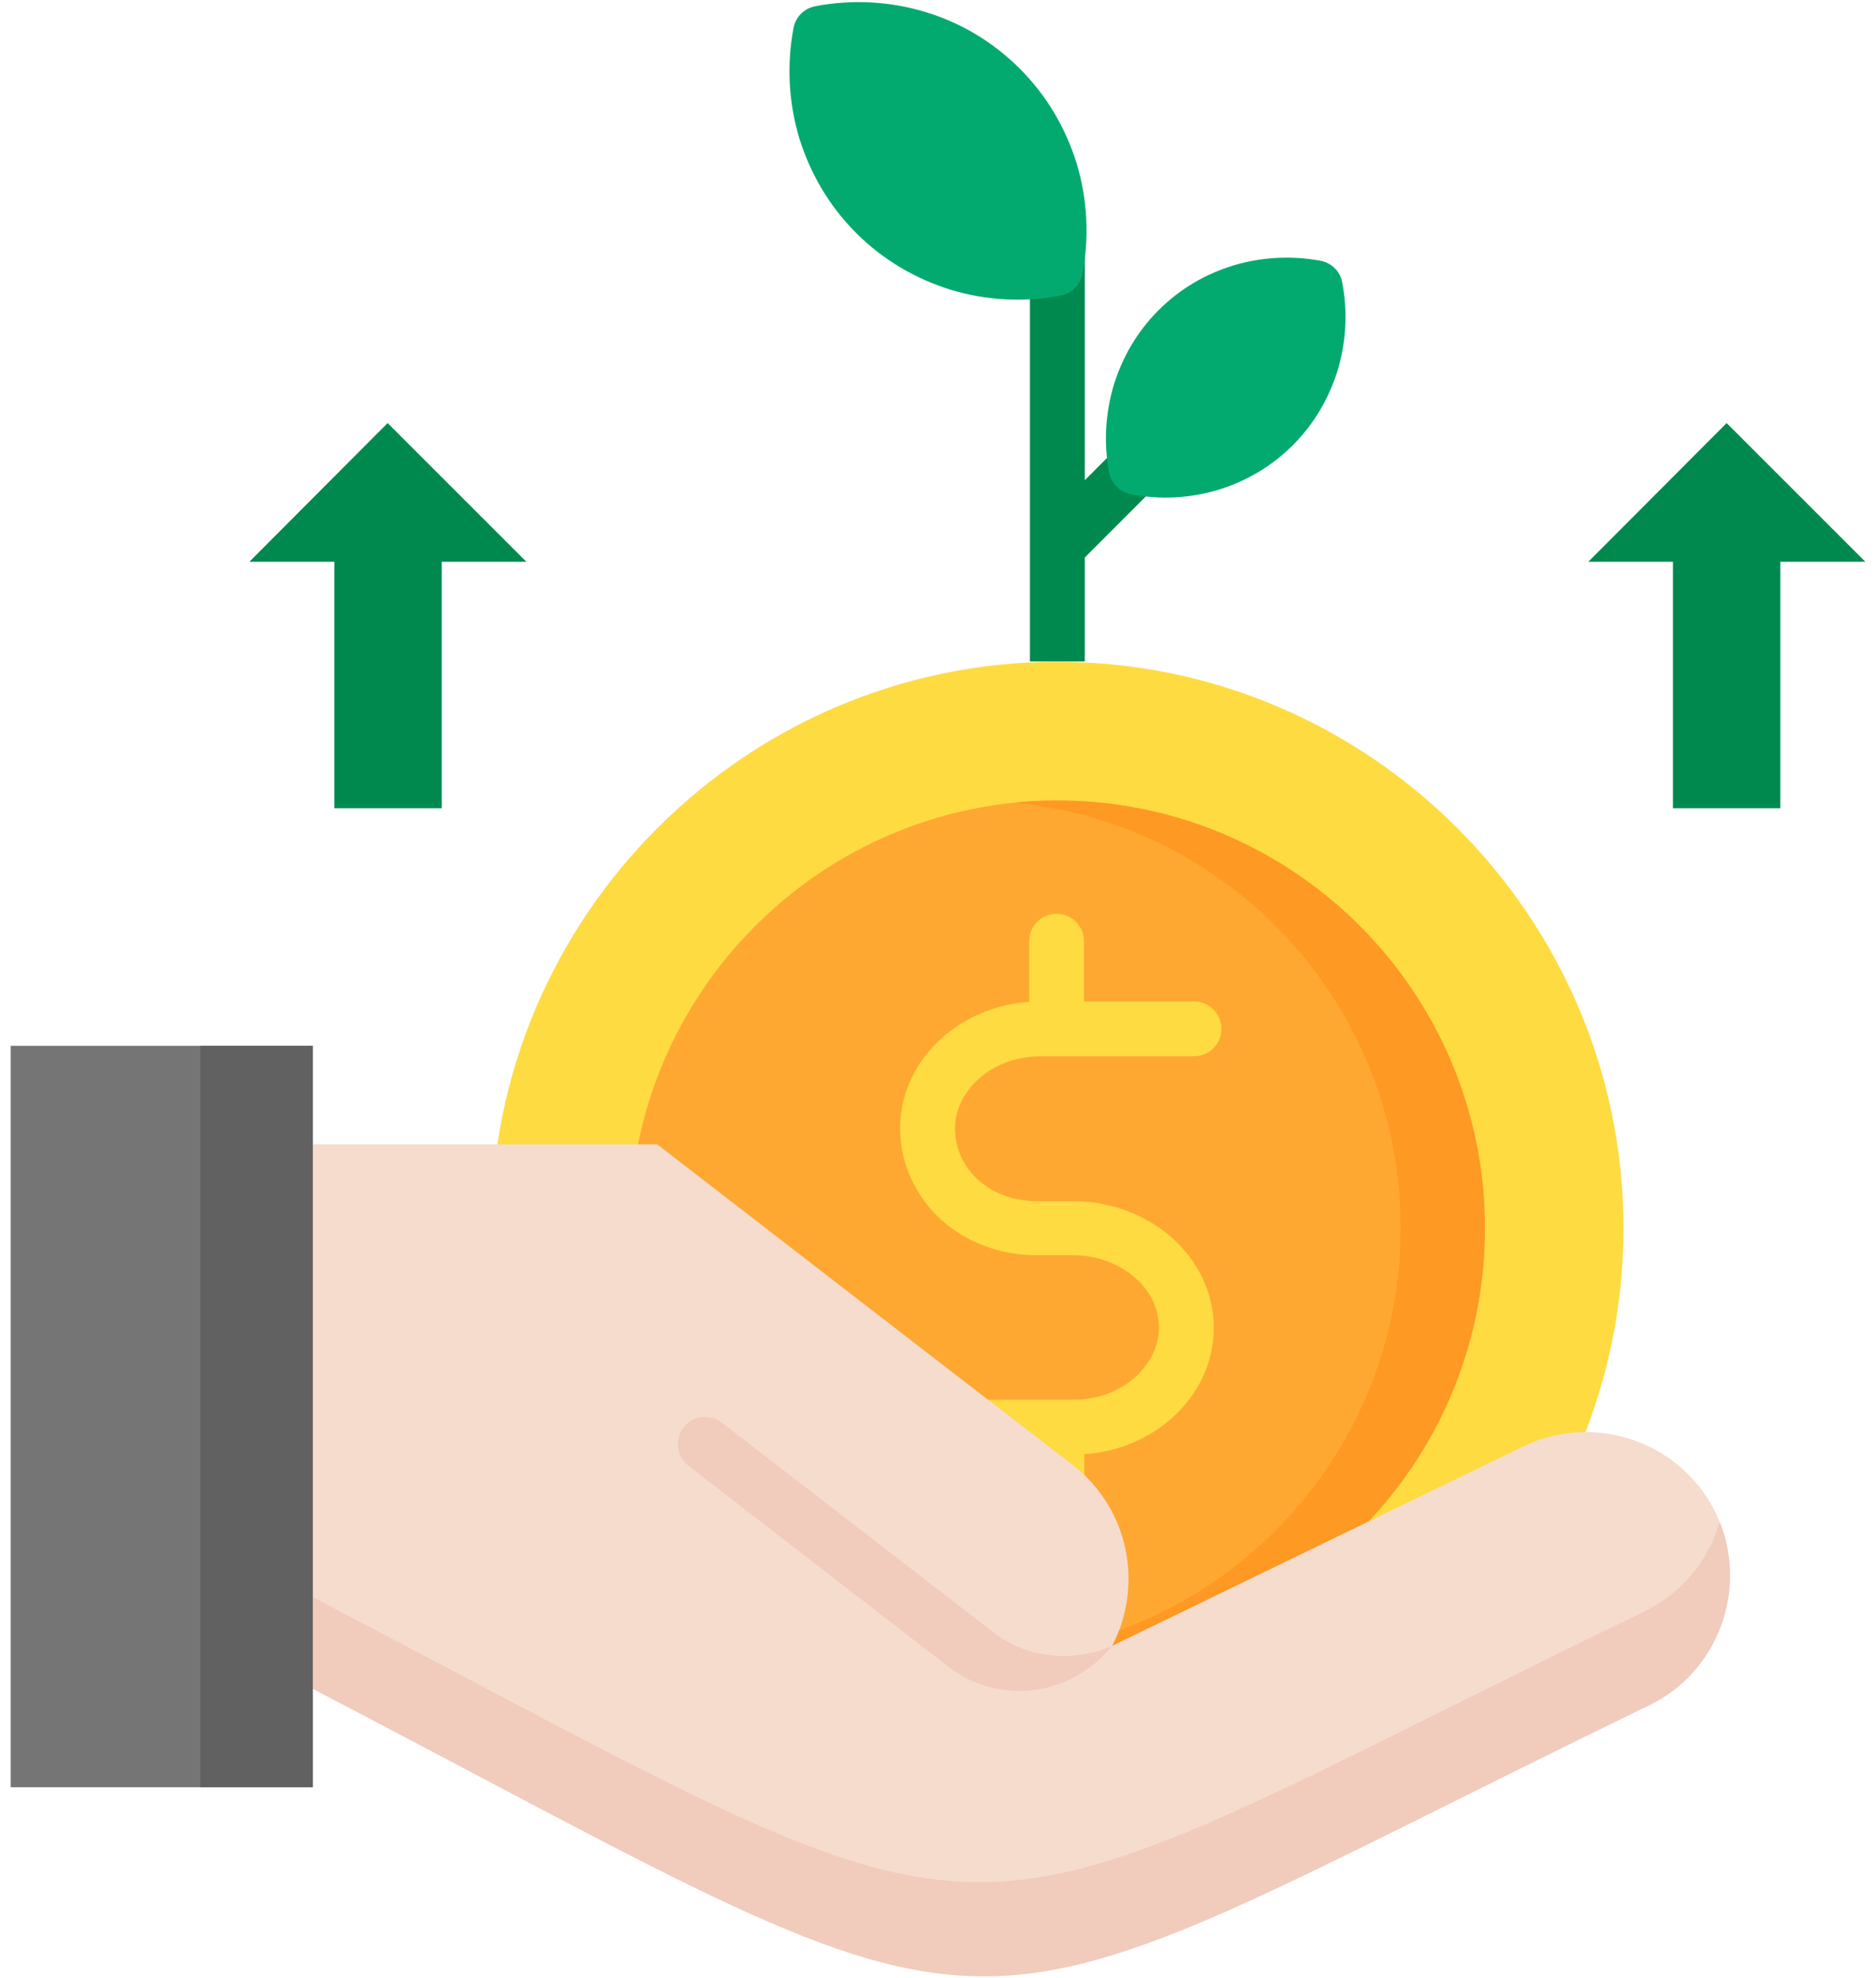 <svg width="37" height="39" viewBox="0 0 37 39" fill="none" xmlns="http://www.w3.org/2000/svg">
<path d="M22.971 9.415L21.395 10.992V13.041H20.313V4.905H21.395V9.468L22.209 8.653L22.971 9.415Z" fill="#00894F"/>
<path fill-rule="evenodd" clip-rule="evenodd" d="M20.854 35.382C27.008 35.382 32.02 30.362 32.02 24.215C32.02 18.068 27.001 13.048 20.854 13.048C14.707 13.048 9.687 18.068 9.687 24.215C9.679 30.362 14.699 35.382 20.854 35.382Z" fill="#FEDB41"/>
<path fill-rule="evenodd" clip-rule="evenodd" d="M20.854 32.647C25.5 32.647 29.286 28.861 29.286 24.215C29.286 19.569 25.5 15.783 20.854 15.783C16.207 15.783 12.421 19.569 12.421 24.215C12.421 28.854 16.207 32.647 20.854 32.647Z" fill="#FEA832"/>
<path d="M18.142 28.679C17.845 28.679 17.601 28.435 17.601 28.138C17.601 27.841 17.845 27.597 18.142 27.597H21.166C21.646 27.597 22.08 27.43 22.385 27.155C22.674 26.896 22.857 26.553 22.857 26.173C22.857 25.792 22.674 25.441 22.385 25.19C22.072 24.916 21.638 24.748 21.166 24.748H20.442C19.696 24.748 19.033 24.474 18.553 24.04C18.058 23.583 17.753 22.943 17.753 22.242C17.753 21.541 18.073 20.909 18.591 20.452C19.041 20.056 19.642 19.797 20.298 19.751V18.555C20.298 18.258 20.541 18.015 20.838 18.015C21.136 18.015 21.379 18.258 21.379 18.555V19.744H23.55C23.847 19.744 24.091 19.988 24.091 20.285C24.091 20.582 23.847 20.825 23.55 20.825H20.526C20.046 20.825 19.612 20.993 19.307 21.267C19.018 21.526 18.835 21.869 18.835 22.25C18.835 22.638 19.003 22.996 19.285 23.255C19.566 23.514 19.97 23.682 20.442 23.682H21.166C21.913 23.682 22.598 23.956 23.101 24.39C23.619 24.847 23.939 25.48 23.939 26.18C23.939 26.881 23.619 27.513 23.101 27.97C22.651 28.366 22.05 28.625 21.387 28.671V29.867C21.387 30.164 21.143 30.408 20.846 30.408C20.549 30.408 20.305 30.164 20.305 29.867V28.679H18.142Z" fill="#FEDB41"/>
<path d="M16.085 0.122C16.801 -0.015 17.548 0.023 18.249 0.236C18.934 0.442 19.574 0.815 20.115 1.356C20.656 1.897 21.021 2.537 21.235 3.222C21.448 3.93 21.486 4.677 21.349 5.401C21.303 5.629 21.128 5.789 20.915 5.827C20.199 5.964 19.452 5.926 18.751 5.713C18.066 5.5 17.426 5.134 16.885 4.593C16.344 4.052 15.979 3.412 15.765 2.727C15.552 2.019 15.514 1.272 15.651 0.548C15.697 0.32 15.872 0.16 16.085 0.122Z" fill="#03AA6F"/>
<path fill-rule="evenodd" clip-rule="evenodd" d="M8.712 15.935V11.075H10.38L7.645 8.341L4.919 11.075H6.594V15.935H8.712Z" fill="#00894F"/>
<path fill-rule="evenodd" clip-rule="evenodd" d="M35.113 15.935V11.075H36.789L34.054 8.341L31.327 11.075H32.995V15.935H35.113Z" fill="#00894F"/>
<path d="M26.475 5.583C26.582 6.147 26.551 6.734 26.384 7.297C26.216 7.838 25.927 8.348 25.5 8.775C25.074 9.202 24.571 9.491 24.022 9.659C23.459 9.826 22.872 9.857 22.301 9.742C22.072 9.697 21.913 9.521 21.874 9.308C21.768 8.744 21.798 8.158 21.966 7.594C22.133 7.053 22.423 6.543 22.849 6.117C23.276 5.69 23.779 5.401 24.327 5.233C24.891 5.065 25.477 5.035 26.049 5.142C26.277 5.187 26.445 5.37 26.475 5.583Z" fill="#03AA6F"/>
<path fill-rule="evenodd" clip-rule="evenodd" d="M20.854 15.783C25.515 15.783 29.286 19.561 29.286 24.215C29.286 28.877 25.508 32.647 20.854 32.647C20.572 32.647 20.298 32.632 20.023 32.609C24.289 32.19 27.625 28.595 27.625 24.215C27.625 19.835 24.289 16.24 20.023 15.829C20.298 15.79 20.572 15.783 20.854 15.783Z" fill="#FE9923"/>
<path fill-rule="evenodd" clip-rule="evenodd" d="M33.841 29.837C34.519 31.238 33.925 32.944 32.523 33.622C17.997 40.661 20.808 40.927 6.168 33.295H4.484V22.562H12.962C15.697 24.672 18.424 26.782 21.158 28.884C22.263 29.738 22.56 31.253 21.935 32.449L30.055 28.511C31.457 27.841 33.163 28.427 33.841 29.837Z" fill="#F6DCCD"/>
<path fill-rule="evenodd" clip-rule="evenodd" d="M0.211 20.62H6.168V35.237H0.211V20.62Z" fill="#757575"/>
<path d="M13.579 28.9C13.343 28.717 13.305 28.382 13.48 28.145C13.663 27.909 13.998 27.871 14.234 28.047L19.582 32.175C20.084 32.563 20.694 32.708 21.28 32.632C21.501 32.602 21.722 32.541 21.928 32.449C21.539 32.944 20.991 33.241 20.404 33.318C19.818 33.394 19.208 33.249 18.706 32.861L13.579 28.9Z" fill="#F1CBBC"/>
<path fill-rule="evenodd" clip-rule="evenodd" d="M32.432 31.771C17.936 38.794 20.701 39.076 6.168 31.489V33.295C20.808 40.935 17.997 40.668 32.523 33.622C33.871 32.975 34.466 31.375 33.917 30.004C33.704 30.75 33.186 31.406 32.432 31.771Z" fill="#F1CBBC"/>
<path fill-rule="evenodd" clip-rule="evenodd" d="M3.951 20.62H6.168V35.237H3.951V20.62Z" fill="#616161"/>
</svg>
